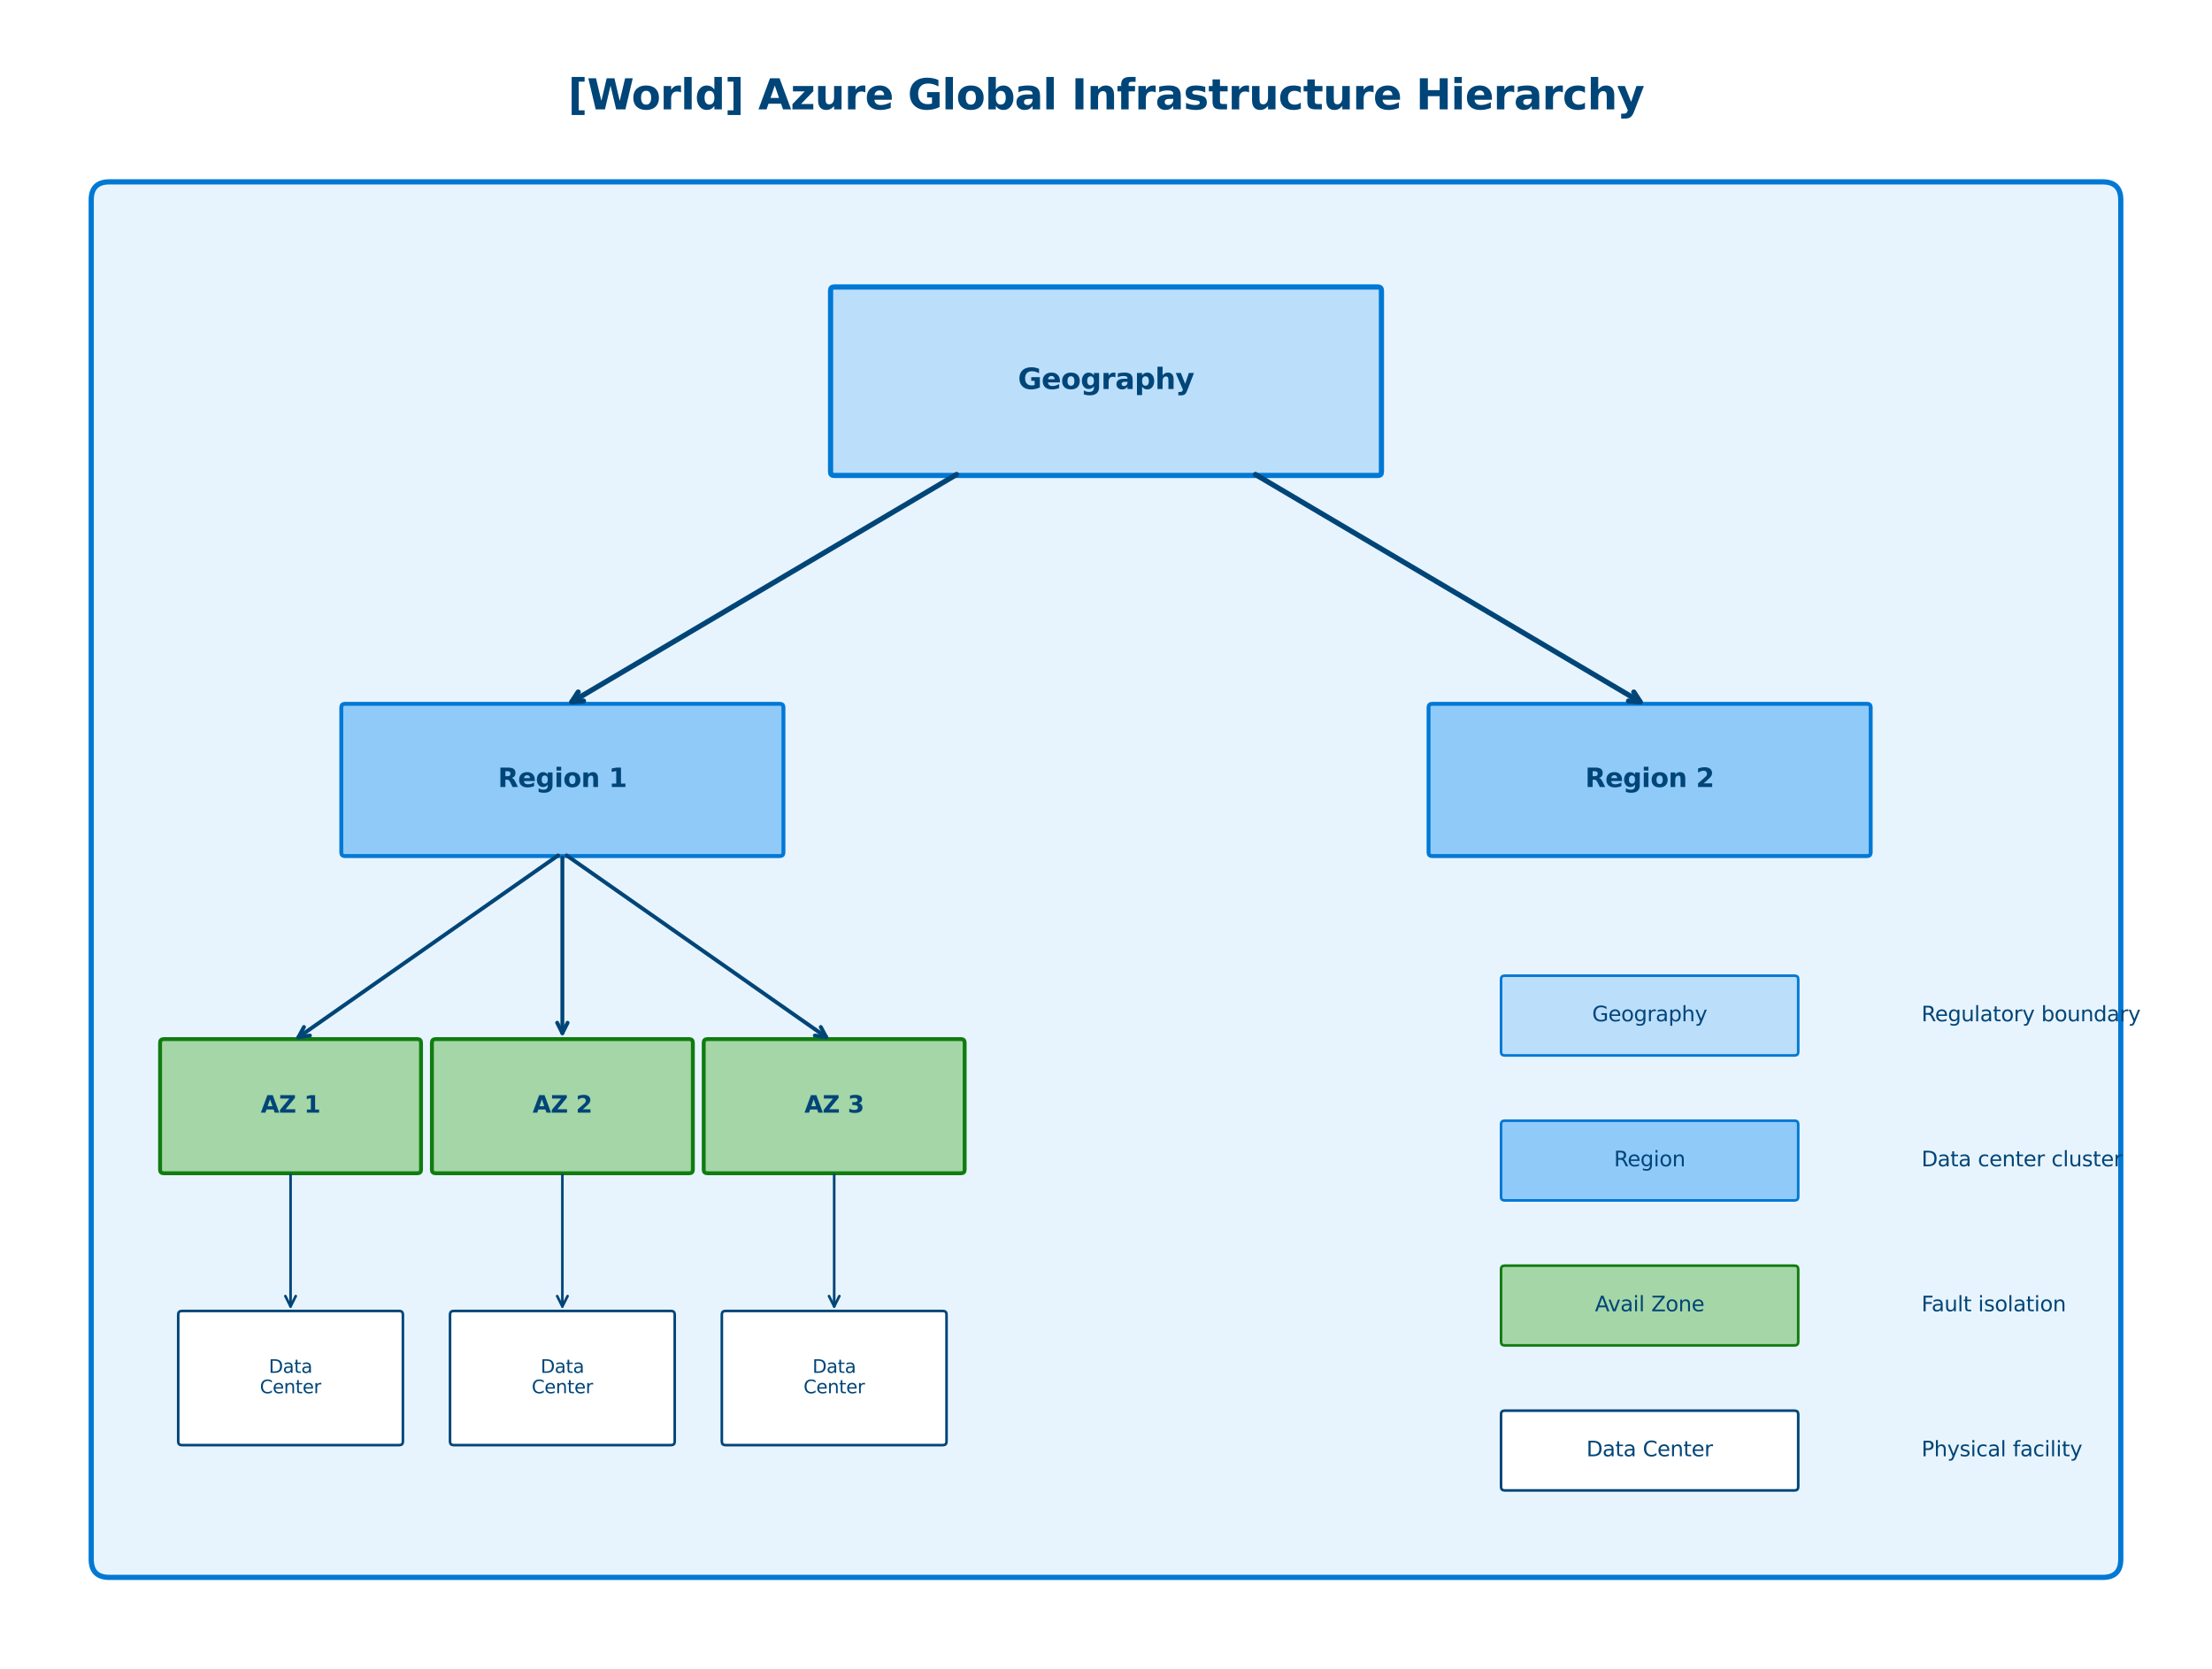 <?xml version="1.0" encoding="utf-8" standalone="no"?>
<!DOCTYPE svg PUBLIC "-//W3C//DTD SVG 1.1//EN"
  "http://www.w3.org/Graphics/SVG/1.1/DTD/svg11.dtd">
<svg xmlns:xlink="http://www.w3.org/1999/xlink" width="849.6pt" height="640.8pt" viewBox="0 0 849.6 640.8" xmlns="http://www.w3.org/2000/svg" version="1.1">
 <defs>
  <style type="text/css">*{stroke-linejoin: round; stroke-linecap: butt}</style>
 </defs>
 <g id="figure_1">
  <g id="patch_1">
   <path d="M 0 640.8
L 849.6 640.8
L 849.6 0
L 0 0
z
" style="fill: #ffffff"/>
  </g>
  <g id="axes_1">
   <g id="patch_2">
    <path d="M 42 605.76
L 807.6 605.76
Q 814.56 605.76 814.56 598.8
L 814.56 76.8
Q 814.56 69.84 807.6 69.84
L 42 69.84
Q 35.04 69.84 35.04 76.8
L 35.04 598.8
Q 35.04 605.76 42 605.76
z
" clip-path="url(#p6b9bb944de)" style="fill: #e8f4fd; stroke: #0078d4; stroke-width: 2; stroke-linejoin: miter"/>
   </g>
   <g id="patch_3">
    <path d="M 320.4 182.592
L 529.2 182.592
Q 530.592 182.592 530.592 181.2
L 530.592 111.6
Q 530.592 110.208 529.2 110.208
L 320.4 110.208
Q 319.008 110.208 319.008 111.6
L 319.008 181.2
Q 319.008 182.592 320.4 182.592
z
" clip-path="url(#p6b9bb944de)" style="fill: #bbdefb; stroke: #0078d4; stroke-width: 2; stroke-linejoin: miter"/>
   </g>
   <g id="patch_4">
    <path d="M 132.48 328.752
L 299.52 328.752
Q 300.912 328.752 300.912 327.36
L 300.912 271.68
Q 300.912 270.288 299.52 270.288
L 132.48 270.288
Q 131.088 270.288 131.088 271.68
L 131.088 327.36
Q 131.088 328.752 132.48 328.752
z
" clip-path="url(#p6b9bb944de)" style="fill: #90caf9; stroke: #0078d4; stroke-width: 1.5; stroke-linejoin: miter"/>
   </g>
   <g id="patch_5">
    <path d="M 550.08 328.752
L 717.12 328.752
Q 718.512 328.752 718.512 327.36
L 718.512 271.68
Q 718.512 270.288 717.12 270.288
L 550.08 270.288
Q 548.688 270.288 548.688 271.68
L 548.688 327.36
Q 548.688 328.752 550.08 328.752
z
" clip-path="url(#p6b9bb944de)" style="fill: #90caf9; stroke: #0078d4; stroke-width: 1.5; stroke-linejoin: miter"/>
   </g>
   <g id="patch_6">
    <path d="M 62.88 450.552
L 160.32 450.552
Q 161.712 450.552 161.712 449.16
L 161.712 400.44
Q 161.712 399.048 160.32 399.048
L 62.88 399.048
Q 61.488 399.048 61.488 400.44
L 61.488 449.16
Q 61.488 450.552 62.88 450.552
z
" clip-path="url(#p6b9bb944de)" style="fill: #a5d6a7; stroke: #107c10; stroke-width: 1.5; stroke-linejoin: miter"/>
   </g>
   <g id="patch_7">
    <path d="M 167.28 450.552
L 264.72 450.552
Q 266.112 450.552 266.112 449.16
L 266.112 400.44
Q 266.112 399.048 264.72 399.048
L 167.28 399.048
Q 165.888 399.048 165.888 400.44
L 165.888 449.16
Q 165.888 450.552 167.28 450.552
z
" clip-path="url(#p6b9bb944de)" style="fill: #a5d6a7; stroke: #107c10; stroke-width: 1.5; stroke-linejoin: miter"/>
   </g>
   <g id="patch_8">
    <path d="M 271.68 450.552
L 369.12 450.552
Q 370.512 450.552 370.512 449.16
L 370.512 400.44
Q 370.512 399.048 369.12 399.048
L 271.68 399.048
Q 270.288 399.048 270.288 400.44
L 270.288 449.16
Q 270.288 450.552 271.68 450.552
z
" clip-path="url(#p6b9bb944de)" style="fill: #a5d6a7; stroke: #107c10; stroke-width: 1.5; stroke-linejoin: miter"/>
   </g>
   <g id="patch_9">
    <path d="M 69.84 554.952
L 153.36 554.952
Q 154.752 554.952 154.752 553.56
L 154.752 504.84
Q 154.752 503.448 153.36 503.448
L 69.84 503.448
Q 68.448 503.448 68.448 504.84
L 68.448 553.56
Q 68.448 554.952 69.84 554.952
z
" clip-path="url(#p6b9bb944de)" style="fill: #ffffff; stroke: #004578; stroke-linejoin: miter"/>
   </g>
   <g id="patch_10">
    <path d="M 174.24 554.952
L 257.76 554.952
Q 259.152 554.952 259.152 553.56
L 259.152 504.84
Q 259.152 503.448 257.76 503.448
L 174.24 503.448
Q 172.848 503.448 172.848 504.84
L 172.848 553.56
Q 172.848 554.952 174.24 554.952
z
" clip-path="url(#p6b9bb944de)" style="fill: #ffffff; stroke: #004578; stroke-linejoin: miter"/>
   </g>
   <g id="patch_11">
    <path d="M 278.64 554.952
L 362.16 554.952
Q 363.552 554.952 363.552 553.56
L 363.552 504.84
Q 363.552 503.448 362.16 503.448
L 278.64 503.448
Q 277.248 503.448 277.248 504.84
L 277.248 553.56
Q 277.248 554.952 278.64 554.952
z
" clip-path="url(#p6b9bb944de)" style="fill: #ffffff; stroke: #004578; stroke-linejoin: miter"/>
   </g>
   <g id="patch_12">
    <path d="M 577.92 405.312
L 689.28 405.312
Q 690.672 405.312 690.672 403.92
L 690.672 376.08
Q 690.672 374.688 689.28 374.688
L 577.92 374.688
Q 576.528 374.688 576.528 376.08
L 576.528 403.92
Q 576.528 405.312 577.92 405.312
z
" clip-path="url(#p6b9bb944de)" style="fill: #bbdefb; stroke: #0078d4; stroke-linejoin: miter"/>
   </g>
   <g id="patch_13">
    <path d="M 577.92 460.992
L 689.28 460.992
Q 690.672 460.992 690.672 459.6
L 690.672 431.76
Q 690.672 430.368 689.28 430.368
L 577.92 430.368
Q 576.528 430.368 576.528 431.76
L 576.528 459.6
Q 576.528 460.992 577.92 460.992
z
" clip-path="url(#p6b9bb944de)" style="fill: #90caf9; stroke: #0078d4; stroke-linejoin: miter"/>
   </g>
   <g id="patch_14">
    <path d="M 577.92 516.672
L 689.28 516.672
Q 690.672 516.672 690.672 515.28
L 690.672 487.44
Q 690.672 486.048 689.28 486.048
L 577.92 486.048
Q 576.528 486.048 576.528 487.44
L 576.528 515.28
Q 576.528 516.672 577.92 516.672
z
" clip-path="url(#p6b9bb944de)" style="fill: #a5d6a7; stroke: #107c10; stroke-linejoin: miter"/>
   </g>
   <g id="patch_15">
    <path d="M 577.92 572.352
L 689.28 572.352
Q 690.672 572.352 690.672 570.96
L 690.672 543.12
Q 690.672 541.728 689.28 541.728
L 577.92 541.728
Q 576.528 541.728 576.528 543.12
L 576.528 570.96
Q 576.528 572.352 577.92 572.352
z
" clip-path="url(#p6b9bb944de)" style="fill: #ffffff; stroke: #004578; stroke-linejoin: miter"/>
   </g>
   <g id="text_1">
    <!-- [World] Azure Global Infrastructure Hierarchy -->
    <g style="fill: #004578" transform="translate(218.16 42) scale(0.16 -0.16)">
     <defs>
      <path id="DejaVuSans-Bold-5b" d="M 550 4863
L 2491 4863
L 2491 4159
L 1613 4159
L 1613 -141
L 2491 -141
L 2491 -844
L 550 -844
L 550 4863
z
" transform="scale(0.016)"/>
      <path id="DejaVuSans-Bold-57" d="M 191 4666
L 1344 4666
L 2150 1275
L 2950 4666
L 4109 4666
L 4909 1275
L 5716 4666
L 6859 4666
L 5759 0
L 4372 0
L 3525 3547
L 2688 0
L 1300 0
L 191 4666
z
" transform="scale(0.016)"/>
      <path id="DejaVuSans-Bold-6f" d="M 2203 2784
Q 1831 2784 1636 2517
Q 1441 2250 1441 1747
Q 1441 1244 1636 976
Q 1831 709 2203 709
Q 2569 709 2762 976
Q 2956 1244 2956 1747
Q 2956 2250 2762 2517
Q 2569 2784 2203 2784
z
M 2203 3584
Q 3106 3584 3614 3096
Q 4122 2609 4122 1747
Q 4122 884 3614 396
Q 3106 -91 2203 -91
Q 1297 -91 786 396
Q 275 884 275 1747
Q 275 2609 786 3096
Q 1297 3584 2203 3584
z
" transform="scale(0.016)"/>
      <path id="DejaVuSans-Bold-72" d="M 3138 2547
Q 2991 2616 2845 2648
Q 2700 2681 2553 2681
Q 2122 2681 1889 2404
Q 1656 2128 1656 1613
L 1656 0
L 538 0
L 538 3500
L 1656 3500
L 1656 2925
Q 1872 3269 2151 3426
Q 2431 3584 2822 3584
Q 2878 3584 2943 3579
Q 3009 3575 3134 3559
L 3138 2547
z
" transform="scale(0.016)"/>
      <path id="DejaVuSans-Bold-6c" d="M 538 4863
L 1656 4863
L 1656 0
L 538 0
L 538 4863
z
" transform="scale(0.016)"/>
      <path id="DejaVuSans-Bold-64" d="M 2919 2988
L 2919 4863
L 4044 4863
L 4044 0
L 2919 0
L 2919 506
Q 2688 197 2409 53
Q 2131 -91 1766 -91
Q 1119 -91 703 423
Q 288 938 288 1747
Q 288 2556 703 3070
Q 1119 3584 1766 3584
Q 2128 3584 2408 3439
Q 2688 3294 2919 2988
z
M 2181 722
Q 2541 722 2730 984
Q 2919 1247 2919 1747
Q 2919 2247 2730 2509
Q 2541 2772 2181 2772
Q 1825 2772 1636 2509
Q 1447 2247 1447 1747
Q 1447 1247 1636 984
Q 1825 722 2181 722
z
" transform="scale(0.016)"/>
      <path id="DejaVuSans-Bold-5d" d="M 2375 -844
L 434 -844
L 434 -141
L 1313 -141
L 1313 4159
L 434 4159
L 434 4863
L 2375 4863
L 2375 -844
z
" transform="scale(0.016)"/>
      <path id="DejaVuSans-Bold-20" transform="scale(0.016)"/>
      <path id="DejaVuSans-Bold-41" d="M 3419 850
L 1538 850
L 1241 0
L 31 0
L 1759 4666
L 3194 4666
L 4922 0
L 3713 0
L 3419 850
z
M 1838 1716
L 3116 1716
L 2478 3572
L 1838 1716
z
" transform="scale(0.016)"/>
      <path id="DejaVuSans-Bold-7a" d="M 366 3500
L 3419 3500
L 3419 2719
L 1575 800
L 3419 800
L 3419 0
L 288 0
L 288 781
L 2131 2700
L 366 2700
L 366 3500
z
" transform="scale(0.016)"/>
      <path id="DejaVuSans-Bold-75" d="M 500 1363
L 500 3500
L 1625 3500
L 1625 3150
Q 1625 2866 1622 2436
Q 1619 2006 1619 1863
Q 1619 1441 1641 1255
Q 1663 1069 1716 984
Q 1784 875 1895 815
Q 2006 756 2150 756
Q 2500 756 2700 1025
Q 2900 1294 2900 1772
L 2900 3500
L 4019 3500
L 4019 0
L 2900 0
L 2900 506
Q 2647 200 2364 54
Q 2081 -91 1741 -91
Q 1134 -91 817 281
Q 500 653 500 1363
z
" transform="scale(0.016)"/>
      <path id="DejaVuSans-Bold-65" d="M 4031 1759
L 4031 1441
L 1416 1441
Q 1456 1047 1700 850
Q 1944 653 2381 653
Q 2734 653 3104 758
Q 3475 863 3866 1075
L 3866 213
Q 3469 63 3072 -14
Q 2675 -91 2278 -91
Q 1328 -91 801 392
Q 275 875 275 1747
Q 275 2603 792 3093
Q 1309 3584 2216 3584
Q 3041 3584 3536 3087
Q 4031 2591 4031 1759
z
M 2881 2131
Q 2881 2450 2695 2645
Q 2509 2841 2209 2841
Q 1884 2841 1681 2658
Q 1478 2475 1428 2131
L 2881 2131
z
" transform="scale(0.016)"/>
      <path id="DejaVuSans-Bold-47" d="M 4781 347
Q 4331 128 3847 18
Q 3363 -91 2847 -91
Q 1681 -91 1000 561
Q 319 1213 319 2328
Q 319 3456 1012 4103
Q 1706 4750 2913 4750
Q 3378 4750 3804 4662
Q 4231 4575 4609 4403
L 4609 3438
Q 4219 3659 3833 3768
Q 3447 3878 3059 3878
Q 2341 3878 1952 3476
Q 1563 3075 1563 2328
Q 1563 1588 1938 1184
Q 2313 781 3003 781
Q 3191 781 3352 804
Q 3513 828 3641 878
L 3641 1784
L 2906 1784
L 2906 2591
L 4781 2591
L 4781 347
z
" transform="scale(0.016)"/>
      <path id="DejaVuSans-Bold-62" d="M 2400 722
Q 2759 722 2948 984
Q 3138 1247 3138 1747
Q 3138 2247 2948 2509
Q 2759 2772 2400 2772
Q 2041 2772 1848 2508
Q 1656 2244 1656 1747
Q 1656 1250 1848 986
Q 2041 722 2400 722
z
M 1656 2988
Q 1888 3294 2169 3439
Q 2450 3584 2816 3584
Q 3463 3584 3878 3070
Q 4294 2556 4294 1747
Q 4294 938 3878 423
Q 3463 -91 2816 -91
Q 2450 -91 2169 54
Q 1888 200 1656 506
L 1656 0
L 538 0
L 538 4863
L 1656 4863
L 1656 2988
z
" transform="scale(0.016)"/>
      <path id="DejaVuSans-Bold-61" d="M 2106 1575
Q 1756 1575 1579 1456
Q 1403 1338 1403 1106
Q 1403 894 1545 773
Q 1688 653 1941 653
Q 2256 653 2472 879
Q 2688 1106 2688 1447
L 2688 1575
L 2106 1575
z
M 3816 1997
L 3816 0
L 2688 0
L 2688 519
Q 2463 200 2181 54
Q 1900 -91 1497 -91
Q 953 -91 614 226
Q 275 544 275 1050
Q 275 1666 698 1953
Q 1122 2241 2028 2241
L 2688 2241
L 2688 2328
Q 2688 2594 2478 2717
Q 2269 2841 1825 2841
Q 1466 2841 1156 2769
Q 847 2697 581 2553
L 581 3406
Q 941 3494 1303 3539
Q 1666 3584 2028 3584
Q 2975 3584 3395 3211
Q 3816 2838 3816 1997
z
" transform="scale(0.016)"/>
      <path id="DejaVuSans-Bold-49" d="M 588 4666
L 1791 4666
L 1791 0
L 588 0
L 588 4666
z
" transform="scale(0.016)"/>
      <path id="DejaVuSans-Bold-6e" d="M 4056 2131
L 4056 0
L 2931 0
L 2931 347
L 2931 1631
Q 2931 2084 2911 2256
Q 2891 2428 2841 2509
Q 2775 2619 2662 2680
Q 2550 2741 2406 2741
Q 2056 2741 1856 2470
Q 1656 2200 1656 1722
L 1656 0
L 538 0
L 538 3500
L 1656 3500
L 1656 2988
Q 1909 3294 2193 3439
Q 2478 3584 2822 3584
Q 3428 3584 3742 3212
Q 4056 2841 4056 2131
z
" transform="scale(0.016)"/>
      <path id="DejaVuSans-Bold-66" d="M 2841 4863
L 2841 4128
L 2222 4128
Q 1984 4128 1890 4042
Q 1797 3956 1797 3744
L 1797 3500
L 2753 3500
L 2753 2700
L 1797 2700
L 1797 0
L 678 0
L 678 2700
L 122 2700
L 122 3500
L 678 3500
L 678 3744
Q 678 4316 997 4589
Q 1316 4863 1984 4863
L 2841 4863
z
" transform="scale(0.016)"/>
      <path id="DejaVuSans-Bold-73" d="M 3272 3391
L 3272 2541
Q 2913 2691 2578 2766
Q 2244 2841 1947 2841
Q 1628 2841 1473 2761
Q 1319 2681 1319 2516
Q 1319 2381 1436 2309
Q 1553 2238 1856 2203
L 2053 2175
Q 2913 2066 3209 1816
Q 3506 1566 3506 1031
Q 3506 472 3093 190
Q 2681 -91 1863 -91
Q 1516 -91 1145 -36
Q 775 19 384 128
L 384 978
Q 719 816 1070 734
Q 1422 653 1784 653
Q 2113 653 2278 743
Q 2444 834 2444 1013
Q 2444 1163 2330 1236
Q 2216 1309 1875 1350
L 1678 1375
Q 931 1469 631 1722
Q 331 1975 331 2491
Q 331 3047 712 3315
Q 1094 3584 1881 3584
Q 2191 3584 2531 3537
Q 2872 3491 3272 3391
z
" transform="scale(0.016)"/>
      <path id="DejaVuSans-Bold-74" d="M 1759 4494
L 1759 3500
L 2913 3500
L 2913 2700
L 1759 2700
L 1759 1216
Q 1759 972 1856 886
Q 1953 800 2241 800
L 2816 800
L 2816 0
L 1856 0
Q 1194 0 917 276
Q 641 553 641 1216
L 641 2700
L 84 2700
L 84 3500
L 641 3500
L 641 4494
L 1759 4494
z
" transform="scale(0.016)"/>
      <path id="DejaVuSans-Bold-63" d="M 3366 3391
L 3366 2478
Q 3138 2634 2908 2709
Q 2678 2784 2431 2784
Q 1963 2784 1702 2511
Q 1441 2238 1441 1747
Q 1441 1256 1702 982
Q 1963 709 2431 709
Q 2694 709 2930 787
Q 3166 866 3366 1019
L 3366 103
Q 3103 6 2833 -42
Q 2563 -91 2291 -91
Q 1344 -91 809 395
Q 275 881 275 1747
Q 275 2613 809 3098
Q 1344 3584 2291 3584
Q 2566 3584 2833 3536
Q 3100 3488 3366 3391
z
" transform="scale(0.016)"/>
      <path id="DejaVuSans-Bold-48" d="M 588 4666
L 1791 4666
L 1791 2888
L 3566 2888
L 3566 4666
L 4769 4666
L 4769 0
L 3566 0
L 3566 1978
L 1791 1978
L 1791 0
L 588 0
L 588 4666
z
" transform="scale(0.016)"/>
      <path id="DejaVuSans-Bold-69" d="M 538 3500
L 1656 3500
L 1656 0
L 538 0
L 538 3500
z
M 538 4863
L 1656 4863
L 1656 3950
L 538 3950
L 538 4863
z
" transform="scale(0.016)"/>
      <path id="DejaVuSans-Bold-68" d="M 4056 2131
L 4056 0
L 2931 0
L 2931 347
L 2931 1625
Q 2931 2084 2911 2256
Q 2891 2428 2841 2509
Q 2775 2619 2662 2680
Q 2550 2741 2406 2741
Q 2056 2741 1856 2470
Q 1656 2200 1656 1722
L 1656 0
L 538 0
L 538 4863
L 1656 4863
L 1656 2988
Q 1909 3294 2193 3439
Q 2478 3584 2822 3584
Q 3428 3584 3742 3212
Q 4056 2841 4056 2131
z
" transform="scale(0.016)"/>
      <path id="DejaVuSans-Bold-79" d="M 78 3500
L 1197 3500
L 2138 1125
L 2938 3500
L 4056 3500
L 2584 -331
Q 2363 -916 2067 -1148
Q 1772 -1381 1288 -1381
L 641 -1381
L 641 -647
L 991 -647
Q 1275 -647 1404 -556
Q 1534 -466 1606 -231
L 1638 -134
L 78 3500
z
" transform="scale(0.016)"/>
     </defs>
     <use xlink:href="#DejaVuSans-Bold-5b"/>
     <use xlink:href="#DejaVuSans-Bold-57" transform="translate(45.703 0)"/>
     <use xlink:href="#DejaVuSans-Bold-6f" transform="translate(152.381 0)"/>
     <use xlink:href="#DejaVuSans-Bold-72" transform="translate(221.082 0)"/>
     <use xlink:href="#DejaVuSans-Bold-6c" transform="translate(270.398 0)"/>
     <use xlink:href="#DejaVuSans-Bold-64" transform="translate(304.676 0)"/>
     <use xlink:href="#DejaVuSans-Bold-5d" transform="translate(376.258 0)"/>
     <use xlink:href="#DejaVuSans-Bold-20" transform="translate(421.961 0)"/>
     <use xlink:href="#DejaVuSans-Bold-41" transform="translate(456.775 0)"/>
     <use xlink:href="#DejaVuSans-Bold-7a" transform="translate(534.168 0)"/>
     <use xlink:href="#DejaVuSans-Bold-75" transform="translate(592.371 0)"/>
     <use xlink:href="#DejaVuSans-Bold-72" transform="translate(663.562 0)"/>
     <use xlink:href="#DejaVuSans-Bold-65" transform="translate(712.879 0)"/>
     <use xlink:href="#DejaVuSans-Bold-20" transform="translate(780.701 0)"/>
     <use xlink:href="#DejaVuSans-Bold-47" transform="translate(815.516 0)"/>
     <use xlink:href="#DejaVuSans-Bold-6c" transform="translate(897.596 0)"/>
     <use xlink:href="#DejaVuSans-Bold-6f" transform="translate(931.873 0)"/>
     <use xlink:href="#DejaVuSans-Bold-62" transform="translate(1000.574 0)"/>
     <use xlink:href="#DejaVuSans-Bold-61" transform="translate(1072.156 0)"/>
     <use xlink:href="#DejaVuSans-Bold-6c" transform="translate(1139.637 0)"/>
     <use xlink:href="#DejaVuSans-Bold-20" transform="translate(1173.914 0)"/>
     <use xlink:href="#DejaVuSans-Bold-49" transform="translate(1208.729 0)"/>
     <use xlink:href="#DejaVuSans-Bold-6e" transform="translate(1245.936 0)"/>
     <use xlink:href="#DejaVuSans-Bold-66" transform="translate(1317.127 0)"/>
     <use xlink:href="#DejaVuSans-Bold-72" transform="translate(1360.633 0)"/>
     <use xlink:href="#DejaVuSans-Bold-61" transform="translate(1409.949 0)"/>
     <use xlink:href="#DejaVuSans-Bold-73" transform="translate(1477.43 0)"/>
     <use xlink:href="#DejaVuSans-Bold-74" transform="translate(1536.951 0)"/>
     <use xlink:href="#DejaVuSans-Bold-72" transform="translate(1584.754 0)"/>
     <use xlink:href="#DejaVuSans-Bold-75" transform="translate(1634.07 0)"/>
     <use xlink:href="#DejaVuSans-Bold-63" transform="translate(1705.262 0)"/>
     <use xlink:href="#DejaVuSans-Bold-74" transform="translate(1764.539 0)"/>
     <use xlink:href="#DejaVuSans-Bold-75" transform="translate(1812.342 0)"/>
     <use xlink:href="#DejaVuSans-Bold-72" transform="translate(1883.533 0)"/>
     <use xlink:href="#DejaVuSans-Bold-65" transform="translate(1932.85 0)"/>
     <use xlink:href="#DejaVuSans-Bold-20" transform="translate(2000.672 0)"/>
     <use xlink:href="#DejaVuSans-Bold-48" transform="translate(2035.486 0)"/>
     <use xlink:href="#DejaVuSans-Bold-69" transform="translate(2119.178 0)"/>
     <use xlink:href="#DejaVuSans-Bold-65" transform="translate(2153.455 0)"/>
     <use xlink:href="#DejaVuSans-Bold-72" transform="translate(2221.277 0)"/>
     <use xlink:href="#DejaVuSans-Bold-61" transform="translate(2270.594 0)"/>
     <use xlink:href="#DejaVuSans-Bold-72" transform="translate(2338.074 0)"/>
     <use xlink:href="#DejaVuSans-Bold-63" transform="translate(2387.391 0)"/>
     <use xlink:href="#DejaVuSans-Bold-68" transform="translate(2446.668 0)"/>
     <use xlink:href="#DejaVuSans-Bold-79" transform="translate(2517.859 0)"/>
    </g>
   </g>
   <g id="text_2">
    <!-- Geography -->
    <g style="fill: #004578" transform="translate(390.978 149.392) scale(0.11 -0.11)">
     <defs>
      <path id="DejaVuSans-Bold-67" d="M 2919 594
Q 2688 288 2409 144
Q 2131 0 1766 0
Q 1125 0 706 504
Q 288 1009 288 1791
Q 288 2575 706 3076
Q 1125 3578 1766 3578
Q 2131 3578 2409 3434
Q 2688 3291 2919 2981
L 2919 3500
L 4044 3500
L 4044 353
Q 4044 -491 3511 -936
Q 2978 -1381 1966 -1381
Q 1638 -1381 1331 -1331
Q 1025 -1281 716 -1178
L 716 -306
Q 1009 -475 1290 -558
Q 1572 -641 1856 -641
Q 2406 -641 2662 -400
Q 2919 -159 2919 353
L 2919 594
z
M 2181 2772
Q 1834 2772 1640 2515
Q 1447 2259 1447 1791
Q 1447 1309 1634 1061
Q 1822 813 2181 813
Q 2531 813 2725 1069
Q 2919 1325 2919 1791
Q 2919 2259 2725 2515
Q 2531 2772 2181 2772
z
" transform="scale(0.016)"/>
      <path id="DejaVuSans-Bold-70" d="M 1656 506
L 1656 -1331
L 538 -1331
L 538 3500
L 1656 3500
L 1656 2988
Q 1888 3294 2169 3439
Q 2450 3584 2816 3584
Q 3463 3584 3878 3070
Q 4294 2556 4294 1747
Q 4294 938 3878 423
Q 3463 -91 2816 -91
Q 2450 -91 2169 54
Q 1888 200 1656 506
z
M 2400 2772
Q 2041 2772 1848 2508
Q 1656 2244 1656 1747
Q 1656 1250 1848 986
Q 2041 722 2400 722
Q 2759 722 2948 984
Q 3138 1247 3138 1747
Q 3138 2247 2948 2509
Q 2759 2772 2400 2772
z
" transform="scale(0.016)"/>
     </defs>
     <use xlink:href="#DejaVuSans-Bold-47"/>
     <use xlink:href="#DejaVuSans-Bold-65" transform="translate(82.08 0)"/>
     <use xlink:href="#DejaVuSans-Bold-6f" transform="translate(149.902 0)"/>
     <use xlink:href="#DejaVuSans-Bold-67" transform="translate(218.604 0)"/>
     <use xlink:href="#DejaVuSans-Bold-72" transform="translate(290.186 0)"/>
     <use xlink:href="#DejaVuSans-Bold-61" transform="translate(339.502 0)"/>
     <use xlink:href="#DejaVuSans-Bold-70" transform="translate(406.982 0)"/>
     <use xlink:href="#DejaVuSans-Bold-68" transform="translate(478.564 0)"/>
     <use xlink:href="#DejaVuSans-Bold-79" transform="translate(549.756 0)"/>
    </g>
   </g>
   <g id="text_3">
    <!-- Region 1 -->
    <g style="fill: #004578" transform="translate(191.252 302.24) scale(0.1 -0.1)">
     <defs>
      <path id="DejaVuSans-Bold-52" d="M 2297 2597
Q 2675 2597 2839 2737
Q 3003 2878 3003 3200
Q 3003 3519 2839 3656
Q 2675 3794 2297 3794
L 1791 3794
L 1791 2597
L 2297 2597
z
M 1791 1766
L 1791 0
L 588 0
L 588 4666
L 2425 4666
Q 3347 4666 3776 4356
Q 4206 4047 4206 3378
Q 4206 2916 3982 2619
Q 3759 2322 3309 2181
Q 3556 2125 3751 1926
Q 3947 1728 4147 1325
L 4800 0
L 3519 0
L 2950 1159
Q 2778 1509 2601 1637
Q 2425 1766 2131 1766
L 1791 1766
z
" transform="scale(0.016)"/>
      <path id="DejaVuSans-Bold-31" d="M 750 831
L 1813 831
L 1813 3847
L 722 3622
L 722 4441
L 1806 4666
L 2950 4666
L 2950 831
L 4013 831
L 4013 0
L 750 0
L 750 831
z
" transform="scale(0.016)"/>
     </defs>
     <use xlink:href="#DejaVuSans-Bold-52"/>
     <use xlink:href="#DejaVuSans-Bold-65" transform="translate(77.002 0)"/>
     <use xlink:href="#DejaVuSans-Bold-67" transform="translate(144.824 0)"/>
     <use xlink:href="#DejaVuSans-Bold-69" transform="translate(216.406 0)"/>
     <use xlink:href="#DejaVuSans-Bold-6f" transform="translate(250.684 0)"/>
     <use xlink:href="#DejaVuSans-Bold-6e" transform="translate(319.385 0)"/>
     <use xlink:href="#DejaVuSans-Bold-20" transform="translate(390.576 0)"/>
     <use xlink:href="#DejaVuSans-Bold-31" transform="translate(425.391 0)"/>
    </g>
   </g>
   <g id="text_4">
    <!-- Region 2 -->
    <g style="fill: #004578" transform="translate(608.852 302.24) scale(0.1 -0.1)">
     <defs>
      <path id="DejaVuSans-Bold-32" d="M 1844 884
L 3897 884
L 3897 0
L 506 0
L 506 884
L 2209 2388
Q 2438 2594 2547 2791
Q 2656 2988 2656 3200
Q 2656 3528 2436 3728
Q 2216 3928 1850 3928
Q 1569 3928 1234 3808
Q 900 3688 519 3450
L 519 4475
Q 925 4609 1322 4679
Q 1719 4750 2100 4750
Q 2938 4750 3402 4381
Q 3866 4013 3866 3353
Q 3866 2972 3669 2642
Q 3472 2313 2841 1759
L 1844 884
z
" transform="scale(0.016)"/>
     </defs>
     <use xlink:href="#DejaVuSans-Bold-52"/>
     <use xlink:href="#DejaVuSans-Bold-65" transform="translate(77.002 0)"/>
     <use xlink:href="#DejaVuSans-Bold-67" transform="translate(144.824 0)"/>
     <use xlink:href="#DejaVuSans-Bold-69" transform="translate(216.406 0)"/>
     <use xlink:href="#DejaVuSans-Bold-6f" transform="translate(250.684 0)"/>
     <use xlink:href="#DejaVuSans-Bold-6e" transform="translate(319.385 0)"/>
     <use xlink:href="#DejaVuSans-Bold-20" transform="translate(390.576 0)"/>
     <use xlink:href="#DejaVuSans-Bold-32" transform="translate(425.391 0)"/>
    </g>
   </g>
   <g id="patch_16">
    <path d="M 367.398 182.218
Q 292.56 226.44 219.646 269.525
" style="fill: none; stroke: #004578; stroke-width: 2; stroke-linecap: round"/>
    <path d="M 224.107 269.212
L 219.646 269.525
L 222.072 265.769
" style="fill: none; stroke: #004578; stroke-width: 2; stroke-linecap: round"/>
   </g>
   <g id="patch_17">
    <path d="M 482.202 182.218
Q 557.04 226.44 629.954 269.525
" style="fill: none; stroke: #004578; stroke-width: 2; stroke-linecap: round"/>
    <path d="M 627.528 265.769
L 629.954 269.525
L 625.493 269.212
" style="fill: none; stroke: #004578; stroke-width: 2; stroke-linecap: round"/>
   </g>
   <g id="text_5">
    <!-- AZ 1 -->
    <g style="fill: #004578" transform="translate(100.157 427.283) scale(0.09 -0.09)">
     <defs>
      <path id="DejaVuSans-Bold-5a" d="M 359 4666
L 4281 4666
L 4281 3938
L 1778 909
L 4353 909
L 4353 0
L 288 0
L 288 728
L 2791 3756
L 359 3756
L 359 4666
z
" transform="scale(0.016)"/>
     </defs>
     <use xlink:href="#DejaVuSans-Bold-41"/>
     <use xlink:href="#DejaVuSans-Bold-5a" transform="translate(77.393 0)"/>
     <use xlink:href="#DejaVuSans-Bold-20" transform="translate(149.902 0)"/>
     <use xlink:href="#DejaVuSans-Bold-31" transform="translate(184.717 0)"/>
    </g>
   </g>
   <g id="text_6">
    <!-- AZ 2 -->
    <g style="fill: #004578" transform="translate(204.557 427.283) scale(0.09 -0.09)">
     <use xlink:href="#DejaVuSans-Bold-41"/>
     <use xlink:href="#DejaVuSans-Bold-5a" transform="translate(77.393 0)"/>
     <use xlink:href="#DejaVuSans-Bold-20" transform="translate(149.902 0)"/>
     <use xlink:href="#DejaVuSans-Bold-32" transform="translate(184.717 0)"/>
    </g>
   </g>
   <g id="text_7">
    <!-- AZ 3 -->
    <g style="fill: #004578" transform="translate(308.957 427.283) scale(0.09 -0.09)">
     <defs>
      <path id="DejaVuSans-Bold-33" d="M 2981 2516
Q 3453 2394 3698 2092
Q 3944 1791 3944 1325
Q 3944 631 3412 270
Q 2881 -91 1863 -91
Q 1503 -91 1142 -33
Q 781 25 428 141
L 428 1069
Q 766 900 1098 814
Q 1431 728 1753 728
Q 2231 728 2486 893
Q 2741 1059 2741 1369
Q 2741 1688 2480 1852
Q 2219 2016 1709 2016
L 1228 2016
L 1228 2791
L 1734 2791
Q 2188 2791 2409 2933
Q 2631 3075 2631 3366
Q 2631 3634 2415 3781
Q 2200 3928 1806 3928
Q 1516 3928 1219 3862
Q 922 3797 628 3669
L 628 4550
Q 984 4650 1334 4700
Q 1684 4750 2022 4750
Q 2931 4750 3382 4451
Q 3834 4153 3834 3553
Q 3834 3144 3618 2883
Q 3403 2622 2981 2516
z
" transform="scale(0.016)"/>
     </defs>
     <use xlink:href="#DejaVuSans-Bold-41"/>
     <use xlink:href="#DejaVuSans-Bold-5a" transform="translate(77.393 0)"/>
     <use xlink:href="#DejaVuSans-Bold-20" transform="translate(149.902 0)"/>
     <use xlink:href="#DejaVuSans-Bold-33" transform="translate(184.717 0)"/>
    </g>
   </g>
   <g id="patch_18">
    <path d="M 214.359 328.509
Q 163.8 363.9 114.614 398.33
" style="fill: none; stroke: #004578; stroke-width: 1.5; stroke-linecap: round"/>
    <path d="M 119.038 397.675
L 114.614 398.33
L 116.744 394.398
" style="fill: none; stroke: #004578; stroke-width: 1.5; stroke-linecap: round"/>
   </g>
   <g id="patch_19">
    <path d="M 216 329.363
Q 216 363.901 216 396.763
" style="fill: none; stroke: #004578; stroke-width: 1.5; stroke-linecap: round"/>
    <path d="M 218 392.763
L 216 396.763
L 214 392.763
" style="fill: none; stroke: #004578; stroke-width: 1.5; stroke-linecap: round"/>
   </g>
   <g id="patch_20">
    <path d="M 217.641 328.509
Q 268.2 363.9 317.386 398.33
" style="fill: none; stroke: #004578; stroke-width: 1.5; stroke-linecap: round"/>
    <path d="M 315.256 394.398
L 317.386 398.33
L 312.962 397.675
" style="fill: none; stroke: #004578; stroke-width: 1.5; stroke-linecap: round"/>
   </g>
   <g id="text_8">
    <!-- Data -->
    <g style="fill: #004578" transform="translate(103.243 527.212) scale(0.07 -0.07)">
     <defs>
      <path id="DejaVuSans-44" d="M 1259 4147
L 1259 519
L 2022 519
Q 2988 519 3436 956
Q 3884 1394 3884 2338
Q 3884 3275 3436 3711
Q 2988 4147 2022 4147
L 1259 4147
z
M 628 4666
L 1925 4666
Q 3281 4666 3915 4102
Q 4550 3538 4550 2338
Q 4550 1131 3912 565
Q 3275 0 1925 0
L 628 0
L 628 4666
z
" transform="scale(0.016)"/>
      <path id="DejaVuSans-61" d="M 2194 1759
Q 1497 1759 1228 1600
Q 959 1441 959 1056
Q 959 750 1161 570
Q 1363 391 1709 391
Q 2188 391 2477 730
Q 2766 1069 2766 1631
L 2766 1759
L 2194 1759
z
M 3341 1997
L 3341 0
L 2766 0
L 2766 531
Q 2569 213 2275 61
Q 1981 -91 1556 -91
Q 1019 -91 701 211
Q 384 513 384 1019
Q 384 1609 779 1909
Q 1175 2209 1959 2209
L 2766 2209
L 2766 2266
Q 2766 2663 2505 2880
Q 2244 3097 1772 3097
Q 1472 3097 1187 3025
Q 903 2953 641 2809
L 641 3341
Q 956 3463 1253 3523
Q 1550 3584 1831 3584
Q 2591 3584 2966 3190
Q 3341 2797 3341 1997
z
" transform="scale(0.016)"/>
      <path id="DejaVuSans-74" d="M 1172 4494
L 1172 3500
L 2356 3500
L 2356 3053
L 1172 3053
L 1172 1153
Q 1172 725 1289 603
Q 1406 481 1766 481
L 2356 481
L 2356 0
L 1766 0
Q 1100 0 847 248
Q 594 497 594 1153
L 594 3053
L 172 3053
L 172 3500
L 594 3500
L 594 4494
L 1172 4494
z
" transform="scale(0.016)"/>
     </defs>
     <use xlink:href="#DejaVuSans-44"/>
     <use xlink:href="#DejaVuSans-61" transform="translate(77.002 0)"/>
     <use xlink:href="#DejaVuSans-74" transform="translate(138.281 0)"/>
     <use xlink:href="#DejaVuSans-61" transform="translate(177.49 0)"/>
    </g>
    <!-- Center -->
    <g style="fill: #004578" transform="translate(99.82 535.051) scale(0.07 -0.07)">
     <defs>
      <path id="DejaVuSans-43" d="M 4122 4306
L 4122 3641
Q 3803 3938 3442 4084
Q 3081 4231 2675 4231
Q 1875 4231 1450 3742
Q 1025 3253 1025 2328
Q 1025 1406 1450 917
Q 1875 428 2675 428
Q 3081 428 3442 575
Q 3803 722 4122 1019
L 4122 359
Q 3791 134 3420 21
Q 3050 -91 2638 -91
Q 1578 -91 968 557
Q 359 1206 359 2328
Q 359 3453 968 4101
Q 1578 4750 2638 4750
Q 3056 4750 3426 4639
Q 3797 4528 4122 4306
z
" transform="scale(0.016)"/>
      <path id="DejaVuSans-65" d="M 3597 1894
L 3597 1613
L 953 1613
Q 991 1019 1311 708
Q 1631 397 2203 397
Q 2534 397 2845 478
Q 3156 559 3463 722
L 3463 178
Q 3153 47 2828 -22
Q 2503 -91 2169 -91
Q 1331 -91 842 396
Q 353 884 353 1716
Q 353 2575 817 3079
Q 1281 3584 2069 3584
Q 2775 3584 3186 3129
Q 3597 2675 3597 1894
z
M 3022 2063
Q 3016 2534 2758 2815
Q 2500 3097 2075 3097
Q 1594 3097 1305 2825
Q 1016 2553 972 2059
L 3022 2063
z
" transform="scale(0.016)"/>
      <path id="DejaVuSans-6e" d="M 3513 2113
L 3513 0
L 2938 0
L 2938 2094
Q 2938 2591 2744 2837
Q 2550 3084 2163 3084
Q 1697 3084 1428 2787
Q 1159 2491 1159 1978
L 1159 0
L 581 0
L 581 3500
L 1159 3500
L 1159 2956
Q 1366 3272 1645 3428
Q 1925 3584 2291 3584
Q 2894 3584 3203 3211
Q 3513 2838 3513 2113
z
" transform="scale(0.016)"/>
      <path id="DejaVuSans-72" d="M 2631 2963
Q 2534 3019 2420 3045
Q 2306 3072 2169 3072
Q 1681 3072 1420 2755
Q 1159 2438 1159 1844
L 1159 0
L 581 0
L 581 3500
L 1159 3500
L 1159 2956
Q 1341 3275 1631 3429
Q 1922 3584 2338 3584
Q 2397 3584 2469 3576
Q 2541 3569 2628 3553
L 2631 2963
z
" transform="scale(0.016)"/>
     </defs>
     <use xlink:href="#DejaVuSans-43"/>
     <use xlink:href="#DejaVuSans-65" transform="translate(69.824 0)"/>
     <use xlink:href="#DejaVuSans-6e" transform="translate(131.348 0)"/>
     <use xlink:href="#DejaVuSans-74" transform="translate(194.727 0)"/>
     <use xlink:href="#DejaVuSans-65" transform="translate(233.936 0)"/>
     <use xlink:href="#DejaVuSans-72" transform="translate(295.459 0)"/>
    </g>
   </g>
   <g id="patch_21">
    <path d="M 111.6 451.162
Q 111.6 477 111.6 501.72
" style="fill: none; stroke: #004578; stroke-linecap: round"/>
    <path d="M 113.6 497.72
L 111.6 501.72
L 109.6 497.72
" style="fill: none; stroke: #004578; stroke-linecap: round"/>
   </g>
   <g id="text_9">
    <!-- Data -->
    <g style="fill: #004578" transform="translate(207.643 527.212) scale(0.07 -0.07)">
     <use xlink:href="#DejaVuSans-44"/>
     <use xlink:href="#DejaVuSans-61" transform="translate(77.002 0)"/>
     <use xlink:href="#DejaVuSans-74" transform="translate(138.281 0)"/>
     <use xlink:href="#DejaVuSans-61" transform="translate(177.49 0)"/>
    </g>
    <!-- Center -->
    <g style="fill: #004578" transform="translate(204.22 535.051) scale(0.07 -0.07)">
     <use xlink:href="#DejaVuSans-43"/>
     <use xlink:href="#DejaVuSans-65" transform="translate(69.824 0)"/>
     <use xlink:href="#DejaVuSans-6e" transform="translate(131.348 0)"/>
     <use xlink:href="#DejaVuSans-74" transform="translate(194.727 0)"/>
     <use xlink:href="#DejaVuSans-65" transform="translate(233.936 0)"/>
     <use xlink:href="#DejaVuSans-72" transform="translate(295.459 0)"/>
    </g>
   </g>
   <g id="patch_22">
    <path d="M 216 451.162
Q 216 477 216 501.72
" style="fill: none; stroke: #004578; stroke-linecap: round"/>
    <path d="M 218 497.72
L 216 501.72
L 214 497.72
" style="fill: none; stroke: #004578; stroke-linecap: round"/>
   </g>
   <g id="text_10">
    <!-- Data -->
    <g style="fill: #004578" transform="translate(312.043 527.212) scale(0.07 -0.07)">
     <use xlink:href="#DejaVuSans-44"/>
     <use xlink:href="#DejaVuSans-61" transform="translate(77.002 0)"/>
     <use xlink:href="#DejaVuSans-74" transform="translate(138.281 0)"/>
     <use xlink:href="#DejaVuSans-61" transform="translate(177.49 0)"/>
    </g>
    <!-- Center -->
    <g style="fill: #004578" transform="translate(308.62 535.051) scale(0.07 -0.07)">
     <use xlink:href="#DejaVuSans-43"/>
     <use xlink:href="#DejaVuSans-65" transform="translate(69.824 0)"/>
     <use xlink:href="#DejaVuSans-6e" transform="translate(131.348 0)"/>
     <use xlink:href="#DejaVuSans-74" transform="translate(194.727 0)"/>
     <use xlink:href="#DejaVuSans-65" transform="translate(233.936 0)"/>
     <use xlink:href="#DejaVuSans-72" transform="translate(295.459 0)"/>
    </g>
   </g>
   <g id="patch_23">
    <path d="M 320.4 451.162
Q 320.4 477 320.4 501.72
" style="fill: none; stroke: #004578; stroke-linecap: round"/>
    <path d="M 322.4 497.72
L 320.4 501.72
L 318.4 497.72
" style="fill: none; stroke: #004578; stroke-linecap: round"/>
   </g>
   <g id="text_11">
    <!-- Geography -->
    <g style="fill: #004578" transform="translate(611.515 392.207) scale(0.08 -0.08)">
     <defs>
      <path id="DejaVuSans-47" d="M 3809 666
L 3809 1919
L 2778 1919
L 2778 2438
L 4434 2438
L 4434 434
Q 4069 175 3628 42
Q 3188 -91 2688 -91
Q 1594 -91 976 548
Q 359 1188 359 2328
Q 359 3472 976 4111
Q 1594 4750 2688 4750
Q 3144 4750 3555 4637
Q 3966 4525 4313 4306
L 4313 3634
Q 3963 3931 3569 4081
Q 3175 4231 2741 4231
Q 1884 4231 1454 3753
Q 1025 3275 1025 2328
Q 1025 1384 1454 906
Q 1884 428 2741 428
Q 3075 428 3337 486
Q 3600 544 3809 666
z
" transform="scale(0.016)"/>
      <path id="DejaVuSans-6f" d="M 1959 3097
Q 1497 3097 1228 2736
Q 959 2375 959 1747
Q 959 1119 1226 758
Q 1494 397 1959 397
Q 2419 397 2687 759
Q 2956 1122 2956 1747
Q 2956 2369 2687 2733
Q 2419 3097 1959 3097
z
M 1959 3584
Q 2709 3584 3137 3096
Q 3566 2609 3566 1747
Q 3566 888 3137 398
Q 2709 -91 1959 -91
Q 1206 -91 779 398
Q 353 888 353 1747
Q 353 2609 779 3096
Q 1206 3584 1959 3584
z
" transform="scale(0.016)"/>
      <path id="DejaVuSans-67" d="M 2906 1791
Q 2906 2416 2648 2759
Q 2391 3103 1925 3103
Q 1463 3103 1205 2759
Q 947 2416 947 1791
Q 947 1169 1205 825
Q 1463 481 1925 481
Q 2391 481 2648 825
Q 2906 1169 2906 1791
z
M 3481 434
Q 3481 -459 3084 -895
Q 2688 -1331 1869 -1331
Q 1566 -1331 1297 -1286
Q 1028 -1241 775 -1147
L 775 -588
Q 1028 -725 1275 -790
Q 1522 -856 1778 -856
Q 2344 -856 2625 -561
Q 2906 -266 2906 331
L 2906 616
Q 2728 306 2450 153
Q 2172 0 1784 0
Q 1141 0 747 490
Q 353 981 353 1791
Q 353 2603 747 3093
Q 1141 3584 1784 3584
Q 2172 3584 2450 3431
Q 2728 3278 2906 2969
L 2906 3500
L 3481 3500
L 3481 434
z
" transform="scale(0.016)"/>
      <path id="DejaVuSans-70" d="M 1159 525
L 1159 -1331
L 581 -1331
L 581 3500
L 1159 3500
L 1159 2969
Q 1341 3281 1617 3432
Q 1894 3584 2278 3584
Q 2916 3584 3314 3078
Q 3713 2572 3713 1747
Q 3713 922 3314 415
Q 2916 -91 2278 -91
Q 1894 -91 1617 61
Q 1341 213 1159 525
z
M 3116 1747
Q 3116 2381 2855 2742
Q 2594 3103 2138 3103
Q 1681 3103 1420 2742
Q 1159 2381 1159 1747
Q 1159 1113 1420 752
Q 1681 391 2138 391
Q 2594 391 2855 752
Q 3116 1113 3116 1747
z
" transform="scale(0.016)"/>
      <path id="DejaVuSans-68" d="M 3513 2113
L 3513 0
L 2938 0
L 2938 2094
Q 2938 2591 2744 2837
Q 2550 3084 2163 3084
Q 1697 3084 1428 2787
Q 1159 2491 1159 1978
L 1159 0
L 581 0
L 581 4863
L 1159 4863
L 1159 2956
Q 1366 3272 1645 3428
Q 1925 3584 2291 3584
Q 2894 3584 3203 3211
Q 3513 2838 3513 2113
z
" transform="scale(0.016)"/>
      <path id="DejaVuSans-79" d="M 2059 -325
Q 1816 -950 1584 -1140
Q 1353 -1331 966 -1331
L 506 -1331
L 506 -850
L 844 -850
Q 1081 -850 1212 -737
Q 1344 -625 1503 -206
L 1606 56
L 191 3500
L 800 3500
L 1894 763
L 2988 3500
L 3597 3500
L 2059 -325
z
" transform="scale(0.016)"/>
     </defs>
     <use xlink:href="#DejaVuSans-47"/>
     <use xlink:href="#DejaVuSans-65" transform="translate(77.49 0)"/>
     <use xlink:href="#DejaVuSans-6f" transform="translate(139.014 0)"/>
     <use xlink:href="#DejaVuSans-67" transform="translate(200.195 0)"/>
     <use xlink:href="#DejaVuSans-72" transform="translate(263.672 0)"/>
     <use xlink:href="#DejaVuSans-61" transform="translate(304.785 0)"/>
     <use xlink:href="#DejaVuSans-70" transform="translate(366.064 0)"/>
     <use xlink:href="#DejaVuSans-68" transform="translate(429.541 0)"/>
     <use xlink:href="#DejaVuSans-79" transform="translate(492.92 0)"/>
    </g>
   </g>
   <g id="text_12">
    <!-- Regulatory boundary -->
    <g style="fill: #004578" transform="translate(738 392.207) scale(0.08 -0.08)">
     <defs>
      <path id="DejaVuSans-52" d="M 2841 2188
Q 3044 2119 3236 1894
Q 3428 1669 3622 1275
L 4263 0
L 3584 0
L 2988 1197
Q 2756 1666 2539 1819
Q 2322 1972 1947 1972
L 1259 1972
L 1259 0
L 628 0
L 628 4666
L 2053 4666
Q 2853 4666 3247 4331
Q 3641 3997 3641 3322
Q 3641 2881 3436 2590
Q 3231 2300 2841 2188
z
M 1259 4147
L 1259 2491
L 2053 2491
Q 2509 2491 2742 2702
Q 2975 2913 2975 3322
Q 2975 3731 2742 3939
Q 2509 4147 2053 4147
L 1259 4147
z
" transform="scale(0.016)"/>
      <path id="DejaVuSans-75" d="M 544 1381
L 544 3500
L 1119 3500
L 1119 1403
Q 1119 906 1312 657
Q 1506 409 1894 409
Q 2359 409 2629 706
Q 2900 1003 2900 1516
L 2900 3500
L 3475 3500
L 3475 0
L 2900 0
L 2900 538
Q 2691 219 2414 64
Q 2138 -91 1772 -91
Q 1169 -91 856 284
Q 544 659 544 1381
z
M 1991 3584
L 1991 3584
z
" transform="scale(0.016)"/>
      <path id="DejaVuSans-6c" d="M 603 4863
L 1178 4863
L 1178 0
L 603 0
L 603 4863
z
" transform="scale(0.016)"/>
      <path id="DejaVuSans-20" transform="scale(0.016)"/>
      <path id="DejaVuSans-62" d="M 3116 1747
Q 3116 2381 2855 2742
Q 2594 3103 2138 3103
Q 1681 3103 1420 2742
Q 1159 2381 1159 1747
Q 1159 1113 1420 752
Q 1681 391 2138 391
Q 2594 391 2855 752
Q 3116 1113 3116 1747
z
M 1159 2969
Q 1341 3281 1617 3432
Q 1894 3584 2278 3584
Q 2916 3584 3314 3078
Q 3713 2572 3713 1747
Q 3713 922 3314 415
Q 2916 -91 2278 -91
Q 1894 -91 1617 61
Q 1341 213 1159 525
L 1159 0
L 581 0
L 581 4863
L 1159 4863
L 1159 2969
z
" transform="scale(0.016)"/>
      <path id="DejaVuSans-64" d="M 2906 2969
L 2906 4863
L 3481 4863
L 3481 0
L 2906 0
L 2906 525
Q 2725 213 2448 61
Q 2172 -91 1784 -91
Q 1150 -91 751 415
Q 353 922 353 1747
Q 353 2572 751 3078
Q 1150 3584 1784 3584
Q 2172 3584 2448 3432
Q 2725 3281 2906 2969
z
M 947 1747
Q 947 1113 1208 752
Q 1469 391 1925 391
Q 2381 391 2643 752
Q 2906 1113 2906 1747
Q 2906 2381 2643 2742
Q 2381 3103 1925 3103
Q 1469 3103 1208 2742
Q 947 2381 947 1747
z
" transform="scale(0.016)"/>
     </defs>
     <use xlink:href="#DejaVuSans-52"/>
     <use xlink:href="#DejaVuSans-65" transform="translate(64.982 0)"/>
     <use xlink:href="#DejaVuSans-67" transform="translate(126.506 0)"/>
     <use xlink:href="#DejaVuSans-75" transform="translate(189.982 0)"/>
     <use xlink:href="#DejaVuSans-6c" transform="translate(253.361 0)"/>
     <use xlink:href="#DejaVuSans-61" transform="translate(281.145 0)"/>
     <use xlink:href="#DejaVuSans-74" transform="translate(342.424 0)"/>
     <use xlink:href="#DejaVuSans-6f" transform="translate(381.633 0)"/>
     <use xlink:href="#DejaVuSans-72" transform="translate(442.814 0)"/>
     <use xlink:href="#DejaVuSans-79" transform="translate(483.928 0)"/>
     <use xlink:href="#DejaVuSans-20" transform="translate(543.107 0)"/>
     <use xlink:href="#DejaVuSans-62" transform="translate(574.895 0)"/>
     <use xlink:href="#DejaVuSans-6f" transform="translate(638.371 0)"/>
     <use xlink:href="#DejaVuSans-75" transform="translate(699.553 0)"/>
     <use xlink:href="#DejaVuSans-6e" transform="translate(762.932 0)"/>
     <use xlink:href="#DejaVuSans-64" transform="translate(826.311 0)"/>
     <use xlink:href="#DejaVuSans-61" transform="translate(889.787 0)"/>
     <use xlink:href="#DejaVuSans-72" transform="translate(951.066 0)"/>
     <use xlink:href="#DejaVuSans-79" transform="translate(992.18 0)"/>
    </g>
   </g>
   <g id="text_13">
    <!-- Region -->
    <g style="fill: #004578" transform="translate(619.906 447.887) scale(0.08 -0.08)">
     <defs>
      <path id="DejaVuSans-69" d="M 603 3500
L 1178 3500
L 1178 0
L 603 0
L 603 3500
z
M 603 4863
L 1178 4863
L 1178 4134
L 603 4134
L 603 4863
z
" transform="scale(0.016)"/>
     </defs>
     <use xlink:href="#DejaVuSans-52"/>
     <use xlink:href="#DejaVuSans-65" transform="translate(64.982 0)"/>
     <use xlink:href="#DejaVuSans-67" transform="translate(126.506 0)"/>
     <use xlink:href="#DejaVuSans-69" transform="translate(189.982 0)"/>
     <use xlink:href="#DejaVuSans-6f" transform="translate(217.766 0)"/>
     <use xlink:href="#DejaVuSans-6e" transform="translate(278.947 0)"/>
    </g>
   </g>
   <g id="text_14">
    <!-- Data center cluster -->
    <g style="fill: #004578" transform="translate(738 447.887) scale(0.08 -0.08)">
     <defs>
      <path id="DejaVuSans-63" d="M 3122 3366
L 3122 2828
Q 2878 2963 2633 3030
Q 2388 3097 2138 3097
Q 1578 3097 1268 2742
Q 959 2388 959 1747
Q 959 1106 1268 751
Q 1578 397 2138 397
Q 2388 397 2633 464
Q 2878 531 3122 666
L 3122 134
Q 2881 22 2623 -34
Q 2366 -91 2075 -91
Q 1284 -91 818 406
Q 353 903 353 1747
Q 353 2603 823 3093
Q 1294 3584 2113 3584
Q 2378 3584 2631 3529
Q 2884 3475 3122 3366
z
" transform="scale(0.016)"/>
      <path id="DejaVuSans-73" d="M 2834 3397
L 2834 2853
Q 2591 2978 2328 3040
Q 2066 3103 1784 3103
Q 1356 3103 1142 2972
Q 928 2841 928 2578
Q 928 2378 1081 2264
Q 1234 2150 1697 2047
L 1894 2003
Q 2506 1872 2764 1633
Q 3022 1394 3022 966
Q 3022 478 2636 193
Q 2250 -91 1575 -91
Q 1294 -91 989 -36
Q 684 19 347 128
L 347 722
Q 666 556 975 473
Q 1284 391 1588 391
Q 1994 391 2212 530
Q 2431 669 2431 922
Q 2431 1156 2273 1281
Q 2116 1406 1581 1522
L 1381 1569
Q 847 1681 609 1914
Q 372 2147 372 2553
Q 372 3047 722 3315
Q 1072 3584 1716 3584
Q 2034 3584 2315 3537
Q 2597 3491 2834 3397
z
" transform="scale(0.016)"/>
     </defs>
     <use xlink:href="#DejaVuSans-44"/>
     <use xlink:href="#DejaVuSans-61" transform="translate(77.002 0)"/>
     <use xlink:href="#DejaVuSans-74" transform="translate(138.281 0)"/>
     <use xlink:href="#DejaVuSans-61" transform="translate(177.49 0)"/>
     <use xlink:href="#DejaVuSans-20" transform="translate(238.77 0)"/>
     <use xlink:href="#DejaVuSans-63" transform="translate(270.557 0)"/>
     <use xlink:href="#DejaVuSans-65" transform="translate(325.537 0)"/>
     <use xlink:href="#DejaVuSans-6e" transform="translate(387.061 0)"/>
     <use xlink:href="#DejaVuSans-74" transform="translate(450.439 0)"/>
     <use xlink:href="#DejaVuSans-65" transform="translate(489.648 0)"/>
     <use xlink:href="#DejaVuSans-72" transform="translate(551.172 0)"/>
     <use xlink:href="#DejaVuSans-20" transform="translate(592.285 0)"/>
     <use xlink:href="#DejaVuSans-63" transform="translate(624.072 0)"/>
     <use xlink:href="#DejaVuSans-6c" transform="translate(679.053 0)"/>
     <use xlink:href="#DejaVuSans-75" transform="translate(706.836 0)"/>
     <use xlink:href="#DejaVuSans-73" transform="translate(770.215 0)"/>
     <use xlink:href="#DejaVuSans-74" transform="translate(822.314 0)"/>
     <use xlink:href="#DejaVuSans-65" transform="translate(861.523 0)"/>
     <use xlink:href="#DejaVuSans-72" transform="translate(923.047 0)"/>
    </g>
   </g>
   <g id="text_15">
    <!-- Avail Zone -->
    <g style="fill: #004578" transform="translate(612.602 503.567) scale(0.08 -0.08)">
     <defs>
      <path id="DejaVuSans-41" d="M 2188 4044
L 1331 1722
L 3047 1722
L 2188 4044
z
M 1831 4666
L 2547 4666
L 4325 0
L 3669 0
L 3244 1197
L 1141 1197
L 716 0
L 50 0
L 1831 4666
z
" transform="scale(0.016)"/>
      <path id="DejaVuSans-76" d="M 191 3500
L 800 3500
L 1894 563
L 2988 3500
L 3597 3500
L 2284 0
L 1503 0
L 191 3500
z
" transform="scale(0.016)"/>
      <path id="DejaVuSans-5a" d="M 359 4666
L 4025 4666
L 4025 4184
L 1075 531
L 4097 531
L 4097 0
L 288 0
L 288 481
L 3238 4134
L 359 4134
L 359 4666
z
" transform="scale(0.016)"/>
     </defs>
     <use xlink:href="#DejaVuSans-41"/>
     <use xlink:href="#DejaVuSans-76" transform="translate(62.533 0)"/>
     <use xlink:href="#DejaVuSans-61" transform="translate(121.713 0)"/>
     <use xlink:href="#DejaVuSans-69" transform="translate(182.992 0)"/>
     <use xlink:href="#DejaVuSans-6c" transform="translate(210.775 0)"/>
     <use xlink:href="#DejaVuSans-20" transform="translate(238.559 0)"/>
     <use xlink:href="#DejaVuSans-5a" transform="translate(270.346 0)"/>
     <use xlink:href="#DejaVuSans-6f" transform="translate(338.852 0)"/>
     <use xlink:href="#DejaVuSans-6e" transform="translate(400.033 0)"/>
     <use xlink:href="#DejaVuSans-65" transform="translate(463.412 0)"/>
    </g>
   </g>
   <g id="text_16">
    <!-- Fault isolation -->
    <g style="fill: #004578" transform="translate(738 503.567) scale(0.08 -0.08)">
     <defs>
      <path id="DejaVuSans-46" d="M 628 4666
L 3309 4666
L 3309 4134
L 1259 4134
L 1259 2759
L 3109 2759
L 3109 2228
L 1259 2228
L 1259 0
L 628 0
L 628 4666
z
" transform="scale(0.016)"/>
     </defs>
     <use xlink:href="#DejaVuSans-46"/>
     <use xlink:href="#DejaVuSans-61" transform="translate(48.395 0)"/>
     <use xlink:href="#DejaVuSans-75" transform="translate(109.674 0)"/>
     <use xlink:href="#DejaVuSans-6c" transform="translate(173.053 0)"/>
     <use xlink:href="#DejaVuSans-74" transform="translate(200.836 0)"/>
     <use xlink:href="#DejaVuSans-20" transform="translate(240.045 0)"/>
     <use xlink:href="#DejaVuSans-69" transform="translate(271.832 0)"/>
     <use xlink:href="#DejaVuSans-73" transform="translate(299.615 0)"/>
     <use xlink:href="#DejaVuSans-6f" transform="translate(351.715 0)"/>
     <use xlink:href="#DejaVuSans-6c" transform="translate(412.896 0)"/>
     <use xlink:href="#DejaVuSans-61" transform="translate(440.68 0)"/>
     <use xlink:href="#DejaVuSans-74" transform="translate(501.959 0)"/>
     <use xlink:href="#DejaVuSans-69" transform="translate(541.168 0)"/>
     <use xlink:href="#DejaVuSans-6f" transform="translate(568.951 0)"/>
     <use xlink:href="#DejaVuSans-6e" transform="translate(630.133 0)"/>
    </g>
   </g>
   <g id="text_17">
    <!-- Data Center -->
    <g style="fill: #004578" transform="translate(609.315 559.247) scale(0.08 -0.08)">
     <use xlink:href="#DejaVuSans-44"/>
     <use xlink:href="#DejaVuSans-61" transform="translate(77.002 0)"/>
     <use xlink:href="#DejaVuSans-74" transform="translate(138.281 0)"/>
     <use xlink:href="#DejaVuSans-61" transform="translate(177.49 0)"/>
     <use xlink:href="#DejaVuSans-20" transform="translate(238.77 0)"/>
     <use xlink:href="#DejaVuSans-43" transform="translate(270.557 0)"/>
     <use xlink:href="#DejaVuSans-65" transform="translate(340.381 0)"/>
     <use xlink:href="#DejaVuSans-6e" transform="translate(401.904 0)"/>
     <use xlink:href="#DejaVuSans-74" transform="translate(465.283 0)"/>
     <use xlink:href="#DejaVuSans-65" transform="translate(504.492 0)"/>
     <use xlink:href="#DejaVuSans-72" transform="translate(566.016 0)"/>
    </g>
   </g>
   <g id="text_18">
    <!-- Physical facility -->
    <g style="fill: #004578" transform="translate(738 559.247) scale(0.08 -0.08)">
     <defs>
      <path id="DejaVuSans-50" d="M 1259 4147
L 1259 2394
L 2053 2394
Q 2494 2394 2734 2622
Q 2975 2850 2975 3272
Q 2975 3691 2734 3919
Q 2494 4147 2053 4147
L 1259 4147
z
M 628 4666
L 2053 4666
Q 2838 4666 3239 4311
Q 3641 3956 3641 3272
Q 3641 2581 3239 2228
Q 2838 1875 2053 1875
L 1259 1875
L 1259 0
L 628 0
L 628 4666
z
" transform="scale(0.016)"/>
      <path id="DejaVuSans-66" d="M 2375 4863
L 2375 4384
L 1825 4384
Q 1516 4384 1395 4259
Q 1275 4134 1275 3809
L 1275 3500
L 2222 3500
L 2222 3053
L 1275 3053
L 1275 0
L 697 0
L 697 3053
L 147 3053
L 147 3500
L 697 3500
L 697 3744
Q 697 4328 969 4595
Q 1241 4863 1831 4863
L 2375 4863
z
" transform="scale(0.016)"/>
     </defs>
     <use xlink:href="#DejaVuSans-50"/>
     <use xlink:href="#DejaVuSans-68" transform="translate(60.303 0)"/>
     <use xlink:href="#DejaVuSans-79" transform="translate(123.682 0)"/>
     <use xlink:href="#DejaVuSans-73" transform="translate(182.861 0)"/>
     <use xlink:href="#DejaVuSans-69" transform="translate(234.961 0)"/>
     <use xlink:href="#DejaVuSans-63" transform="translate(262.744 0)"/>
     <use xlink:href="#DejaVuSans-61" transform="translate(317.725 0)"/>
     <use xlink:href="#DejaVuSans-6c" transform="translate(379.004 0)"/>
     <use xlink:href="#DejaVuSans-20" transform="translate(406.787 0)"/>
     <use xlink:href="#DejaVuSans-66" transform="translate(438.574 0)"/>
     <use xlink:href="#DejaVuSans-61" transform="translate(473.779 0)"/>
     <use xlink:href="#DejaVuSans-63" transform="translate(535.059 0)"/>
     <use xlink:href="#DejaVuSans-69" transform="translate(590.039 0)"/>
     <use xlink:href="#DejaVuSans-6c" transform="translate(617.822 0)"/>
     <use xlink:href="#DejaVuSans-69" transform="translate(645.605 0)"/>
     <use xlink:href="#DejaVuSans-74" transform="translate(673.389 0)"/>
     <use xlink:href="#DejaVuSans-79" transform="translate(712.598 0)"/>
    </g>
   </g>
  </g>
 </g>
 <defs>
  <clipPath id="p6b9bb944de">
   <rect x="7.2" y="7.2" width="835.2" height="626.4"/>
  </clipPath>
 </defs>
</svg>
